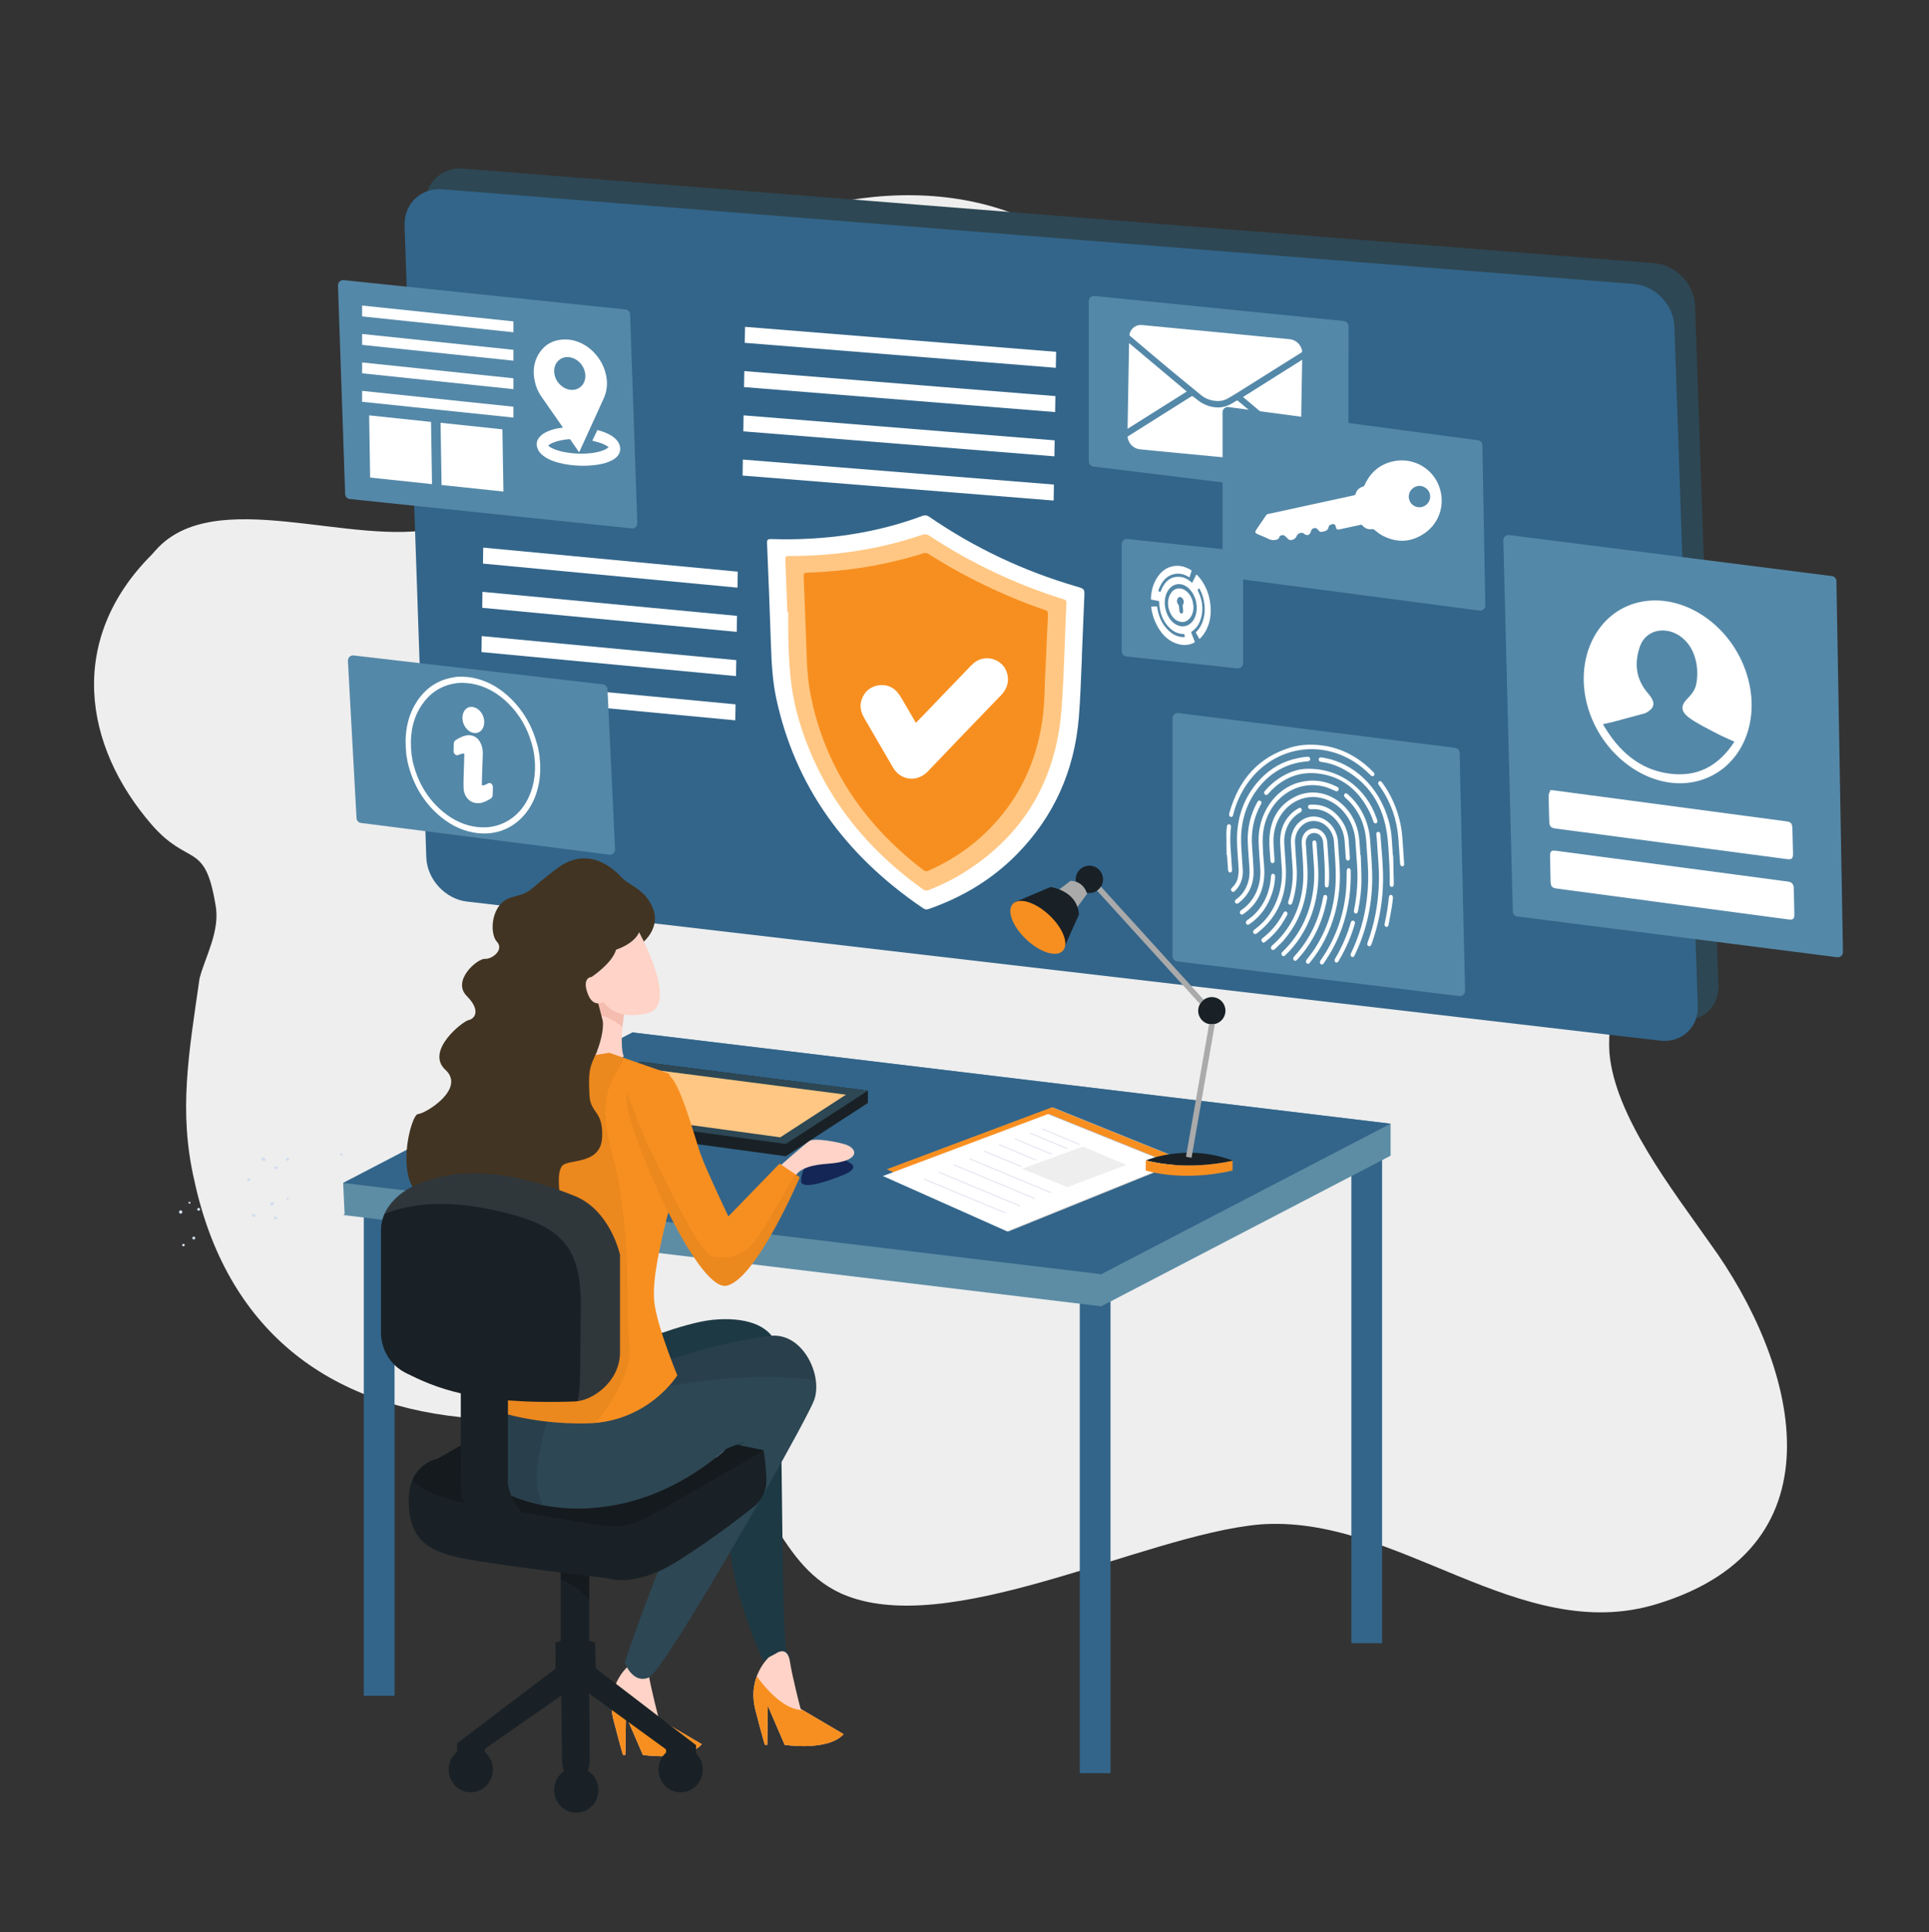 <svg xmlns="http://www.w3.org/2000/svg" xmlns:xlink="http://www.w3.org/1999/xlink" id="Layer_1" x="0px" y="0px" viewBox="0 0 3922.2 3928.6" style="enable-background:new 0 0 3922.2 3928.6;" xml:space="preserve">
<rect x="0" y="0" width="3922.2" height="3928.6" fill="#333333" stroke="none"/>
<style type="text/css">
	.st0{fill:#EEEEEE;}
	.st1{fill:#2D4754;}
	.st2{fill:#33658A;}
	.st3{fill:#FFFFFF;}
	.st4{fill:#5D8DA5;}
	.st5{fill:#192126;}
	.st6{fill:#FFC783;}
	.st7{fill:#F78F20;}
	.st8{fill:#5488A8;}
	.st9{fill:#FFD3C7;}
	.st10{clip-path:url(#SVGID_2_);}
	.st11{fill:#F4BDB0;}
	.st12{fill:#1D3944;}
	.st13{clip-path:url(#SVGID_4_);}
	.st14{clip-path:url(#SVGID_6_);}
	.st15{clip-path:url(#SVGID_8_);}
	.st16{opacity:0.2;enable-background:new    ;}
	.st17{fill:#142656;}
	.st18{clip-path:url(#SVGID_10_);}
	.st19{opacity:0.1;enable-background:new    ;}
	.st20{clip-path:url(#SVGID_12_);}
	.st21{clip-path:url(#SVGID_14_);}
	.st22{opacity:5.000000e-02;enable-background:new    ;}
	.st23{fill:#423422;}
	.st24{clip-path:url(#SVGID_16_);}
	.st25{opacity:0.1;fill:#192126;enable-background:new    ;}
	.st26{clip-path:url(#SVGID_18_);}
	.st27{opacity:0.1;fill:#FFFFFF;enable-background:new    ;}
	.st28{clip-path:url(#SVGID_20_);}
	.st29{fill:#B7B7B7;}
	.st30{fill:#E5E3F0;}
	.st31{fill:none;stroke:#E5E3F0;stroke-width:2;stroke-linecap:round;stroke-linejoin:round;}
	.st32{fill:none;}
	.st33{fill:#AAAAAA;}
	.st34{fill-rule:evenodd;clip-rule:evenodd;fill:#FFFFFF;}
	.st35{fill:#D3DEEF;}
	.st36{fill:#FFFFFF;stroke:#F78F20;stroke-width:8;stroke-miterlimit:10;}
	.st37{fill:#FFFFFF;stroke:#33658A;stroke-width:8;stroke-miterlimit:10;}
	.st38{fill:#6A889B;}
	.st39{fill:#F6A538;}
</style>
<path class="st0" d="M3477.2,2528.5c-75.4-107.8-194-258.6-204.8-388c-10.8-172.4,129.3-280.2,118.5-441.8  c-21.5-301.8-355.6-420.3-603.5-484.9c-150.9-43.1-312.5-75.4-388-226.3c-53.9-140.1-10.8-247.9-107.8-377.2  c-183.2-247.8-506.5-258.6-775.9-140.1c-280.2,140.1-312.5,517.3-625,603.5c-174.9,39.8-454-89.1-573.6,44.5l-8.4,9.4  c-172.4,172.4-140.1,388,0,549.6c75.4,86.2,107.8,32.3,129.3,161.7c10.8,53.9-21.6,107.8-32.3,150.9  c-21.6,150.9-43.1,269.4-10.8,409.5c64.7,301.8,269.4,463.4,571.2,484.9c150.9,10.8,291,0,441.8,53.9  c161.6,64.7,161.6,237.1,301.8,301.8c215.5,97,614.3-118.6,851.4-140.1c280.2-21.6,528.1,247.9,808.3,161.6  C3757.4,3142.8,3649.6,2765.6,3477.2,2528.5z"></path>
<path class="st1" d="M3494.1,2003.1c1.5,44.1-33.1,75.9-76.9,70.8l-2426-282.8c-43.8-5.1-80.8-45.3-82.4-89.4L864.7,416.6  c-1.5-44.1,33.2-77.2,77.1-73.8l2422.1,192.4c44,3.5,81.1,42.4,82.7,86.4L3494.1,2003.1z"></path>
<path class="st2" d="M3452.1,2045.2c1.5,44.1-33.1,75.9-76.9,70.8l-2426-282.8c-43.8-5.1-80.8-45.3-82.4-89.4L822.6,458.7  c-1.5-44.1,33.2-77.2,77.1-73.8l2422.1,192.5c43.9,3.5,81.1,42.4,82.7,86.4L3452.1,2045.2z"></path>
<polygon class="st3" points="1499.5,1194.9 982,1146 982.5,1113.5 1500.1,1162.4 "></polygon>
<polygon class="st3" points="1498,1284.8 980.5,1235.9 981,1203.4 1498.6,1252.3 "></polygon>
<polygon class="st3" points="1496.5,1374.8 979,1325.9 979.5,1293.4 1497.1,1342.3 "></polygon>
<polygon class="st3" points="1495,1464.7 977.5,1415.8 978.1,1383.3 1495.6,1432.2 "></polygon>
<rect x="2195.5" y="2607.5" class="st2" width="62.5" height="998"></rect>
<rect x="739.7" y="2450.2" class="st2" width="62.5" height="998"></rect>
<rect x="2747.7" y="2343.2" class="st2" width="62.5" height="998"></rect>
<polygon class="st4" points="1286.1,2099.3 697.7,2405.4 700.7,2469 700.7,2469 697.7,2470.6 2239.1,2656.2 2827.5,2350   2827.5,2284.9 "></polygon>
<polygon class="st2" points="2239.1,2591 697.7,2405.4 1286.1,2099.3 2827.5,2284.9 "></polygon>
<polygon class="st5" points="1301.5,2158.7 1120.3,2261.2 1120.3,2286.1 1597.8,2351.1 1764.7,2242.7 1764.7,2217.7 "></polygon>
<polygon class="st1" points="1301.5,2158.7 1764.7,2217.7 1597.8,2326.1 1120.3,2261.2 "></polygon>
<polygon class="st6" points="1305.1,2172.2 1720.1,2225.9 1586.5,2312.6 1160.1,2254.2 "></polygon>
<path class="st3" d="M2187.6,1192.2c-105.4-30.9-204.8-77.3-297.6-141c-5.4-3.7-9.2-4.1-14.5-2.2c-95.6,35.6-198.2,50.5-306.9,47.1  c-7.1-0.2-9.3,1.1-9,8.1c2.9,68.7,5.6,137.3,7.9,205.9c1.3,36.8,3,73.6,11,110.7c37.7,174.7,137.1,316.7,298.3,425.9  c4.6,3.1,7.8,3,11.9,1.5c69.9-24.4,130-61.3,179.4-111.7c74.1-75.6,116.5-168.2,125.5-277.9c3.4-41,4.3-82.5,6.3-123.8h-0.2  c1.7-40.4,3.3-80.7,5-121.1C2205.4,1197.2,2205.2,1197.4,2187.6,1192.2z"></path>
<path class="st6" d="M2162.2,1218.5c-96.1-30-187.6-73.3-271.8-128.7c-5.8-3.8-9.8-4.2-15.4-2.3c-85.5,29.3-176.3,43.2-271.9,43.1  c-5.4,0-6.6,1.6-6.3,6.4c1.5,35.8,2.8,71.6,4.1,107.4c0.6,0.1,1.3,0.2,1.9,0.3c0,16.5-0.3,32.9,0.1,49.4c1,53,3.8,106,18.7,159.8  c39.8,143.1,124.7,261.1,254.8,354.2c4.3,3.1,7.5,3.6,11.9,1.8c21.3-8.6,42.1-18,61.5-29.5c128-76.2,198.1-190.1,208.8-341.6  c5.1-70.7,6.4-142.2,9.7-213.3C2168.6,1220.7,2166.2,1219.8,2162.2,1218.5z"></path>
<path class="st7" d="M2124.4,1240.3c-82.9-28.6-162.2-66.8-236.3-113.8c-4.4-2.8-7.4-2.5-11.4-1.2c-74.9,23.5-153.4,36.7-235.7,39.1  c-5.5,0.2-7.3,1.8-7,7.3c1.8,40,3.1,79.8,4.7,119.8c1.6,39.7,1.4,79.1,9.1,119.3c27.3,142.2,103.6,261.5,229,358  c4.1,3.1,6.8,3.6,10.9,1.8c37.8-16.9,72.2-38.2,102.4-64.7c71.6-62.8,114.6-142.6,129-239.3c5.8-39.3,4.6-80,6.9-110.3  c1.9-42,3.1-74.4,4.9-106.8C2131.2,1244.2,2129.8,1242.1,2124.4,1240.3z"></path>
<g>
	<path class="st8" d="M1284.2,1074.4l-573-59.7c-5.2-0.5-9.3-4.9-9.4-10.1l-14.6-424.2c-0.2-5.8,4.4-10.7,10.2-10.9   c0.5,0,1,0,1.4,0.1l573,59.7c5.2,0.5,9.3,4.9,9.4,10.1l14.6,424.2c0.2,5.8-4.3,10.7-10.2,10.9   C1285.1,1074.5,1284.6,1074.5,1284.2,1074.4z"></path>
</g>
<g>
	<path class="st8" d="M2967.3,2025.4l-573.8-70.6c-5.3-0.6-9.3-5.1-9.3-10.5v-483.8c0-5.8,4.7-10.6,10.5-10.6c0.4,0,0.9,0,1.3,0.1   l562.6,70.6c5.2,0.6,9.1,5,9.2,10.2l11.1,483.8c0.2,5.8-4.4,10.7-10.3,10.8C2968.3,2025.5,2967.8,2025.5,2967.3,2025.4z"></path>
</g>
<g>
	<path class="st8" d="M1238.8,1737.8l-504.7-64.4c-5.1-0.6-8.9-4.8-9.2-9.9l-17.5-319.7c-0.3-5.8,4.2-10.8,10-11.1   c0.6,0,1.2,0,1.7,0.1l506.8,58.8c5.1,0.6,9.1,4.8,9.3,10l15.4,325.3c0.2,5.8-4.3,10.7-10.1,11   C1240,1737.9,1239.4,1737.9,1238.8,1737.8z"></path>
</g>
<g>
	<path class="st8" d="M2729.9,1010.8l-506.8-62.1c-5.3-0.6-9.3-5.1-9.3-10.5V612.4c0-5.8,4.7-10.6,10.5-10.6c0.4,0,0.7,0,1.1,0.1   l507,50.9c5.4,0.5,9.5,5.1,9.5,10.5l-0.2,337c0,5.8-4.7,10.5-10.6,10.5C2730.7,1010.8,2730.3,1010.8,2729.9,1010.8z"></path>
</g>
<g>
	<path class="st8" d="M2515.9,1359l-225.7-24.2c-5.4-0.6-9.4-5.1-9.4-10.5v-217.8c0-5.8,4.7-10.5,10.5-10.6c0.4,0,0.8,0,1.1,0.1   l225.7,24.2c5.4,0.6,9.4,5.1,9.4,10.5v217.8c0,5.8-4.7,10.5-10.6,10.5C2516.6,1359.1,2516.2,1359.1,2515.9,1359z"></path>
</g>
<g>
	<path class="st8" d="M3735.3,1946.4l-650.1-82.9c-5.2-0.7-9.1-5-9.2-10.2l-19.3-754.6c-0.2-5.8,4.4-10.7,10.3-10.8   c0.5,0,1.1,0,1.6,0.1l656.2,83.4c5.2,0.7,9.1,5,9.2,10.3l13.2,754.1c0.1,5.8-4.5,10.6-10.4,10.7   C3736.4,1946.5,3735.8,1946.4,3735.3,1946.4z"></path>
</g>
<polygon class="st3" points="2146.8,747.9 1514.3,697.1 1514.9,664.6 2147.4,715.4 "></polygon>
<polygon class="st3" points="2145.4,837.9 1512.8,787.1 1513.4,754.6 2145.9,805.4 "></polygon>
<polygon class="st3" points="2143.9,927.9 1511.4,877.1 1511.9,844.6 2144.4,895.4 "></polygon>
<polygon class="st3" points="2142.4,1017.8 1509.9,967 1510.4,934.5 2142.9,985.3 "></polygon>
<path class="st9" d="M1316.6,2060.2c-19.8,4.7-35.4,4.8-47.8,2.5c-28.3-5.1-39.1-22.6-41.8-25.4c-3.2,1.9-6.8,2.9-10.6,3  c-2.4,0-4.8-0.4-6.9-1.4c-4.5-1.9-9-6.2-12.8-14.6c-11.1-25.3-4.3-36.8,6-37.7c0,0,42-27.5,50-55.5c0,0,36.5-11.4,46.8-35.4  c0,0,4,7.3,9.6,18.9C1328.7,1955.3,1367.3,2048.2,1316.6,2060.2z"></path>
<path class="st9" d="M1268.2,2148.1c0,0-20.6,21-54.8,3.9c-1.7-0.8-3.3-1.7-4.8-2.5c0,0,0-0.1,0-0.1c12-24.8,19.7-57.8,16.7-74.5  l-9-34.6c3.7-0.1,7.4-1.1,10.6-3c2.8,2.8,13.6,20.2,41.8,25.4C1265.8,2083.1,1260.5,2127.4,1268.2,2148.1z"></path>
<g>
	<defs>
		<path id="SVGID_1_" d="M1268.2,2148.1c0,0-20.6,21-54.8,3.9c-1.7-0.8-3.3-1.7-4.8-2.5c0,0,0-0.1,0-0.1    c12-24.8,19.7-57.8,16.7-74.5l-9-34.6c3.7-0.1,7.4-1.1,10.6-3c2.8,2.8,13.6,20.2,41.8,25.4    C1265.8,2083.1,1260.5,2127.4,1268.2,2148.1z"></path>
	</defs>
	<clipPath id="SVGID_2_">
		<use xlink:href="#SVGID_1_" style="overflow:visible;"></use>
	</clipPath>
	<g class="st10">
		<path class="st11" d="M1186,2056.3c0,0,72.2,8.4,91.1,47.7s68.4-59.8,43.1-89.9s-33.8-47.5-64.9-43.8s-66.5,16.4-69.4,34.8    s-3.4,29,0,38"></path>
	</g>
</g>
<path class="st12" d="M1280.1,2735c0,0,109.5-45.7,170-51.4s114.2,8,129.1,51.4s6.9,612,21.7,625.7s-14.8,22.8-49.1,16  c0,0-82.6-177-65.3-277.4s-58-286.6-58-286.6L1280.1,2735z"></path>
<path class="st9" d="M1289.8,3382.3l-14.9,8c0,0-45,40-27.3,107.9s19.1,70.2,19.1,70.2h4.9l1.2-79.4l34.3,79.4  c0,0,87.9,13.7,119.9-21.7l-87.3-51.4c0,0-16.8-63.4-21.8-96.5S1289.8,3382.3,1289.8,3382.3z"></path>
<g>
	<defs>
		<path id="SVGID_3_" d="M1289.8,3382.3l-14.9,8c0,0-45,40-27.3,107.9s19.1,70.2,19.1,70.2h4.9l1.2-79.4l34.3,79.4    c0,0,87.9,13.7,119.9-21.7l-87.3-51.4c0,0-16.8-63.4-21.8-96.5S1289.8,3382.3,1289.8,3382.3z"></path>
	</defs>
	<clipPath id="SVGID_4_">
		<use xlink:href="#SVGID_3_" style="overflow:visible;"></use>
	</clipPath>
	<g class="st13">
		<path class="st7" d="M1231.7,3407.9c0,0,59,102.1,127.2,85.9s123,8.4,119.5,53.4s11.2,77.7-35.9,92.6s-35.8,33.2-123.7,7.9    s-81.1-4.5-102.1-49.4s-49-43.4-28-94.8s24.6-75.9,35.9-78.7s23-4.9,23-4.9"></path>
	</g>
</g>
<path class="st9" d="M1578.3,3361.8l-14.9,8c0,0-45,40-27.3,107.9s19.1,70.2,19.1,70.2h4.9l1.1-79.4l34.2,79.4  c0,0,87.9,13.7,119.9-21.7l-87.4-51.4c0,0-16.7-63.4-21.8-96.5S1578.3,3361.8,1578.3,3361.8z"></path>
<g>
	<defs>
		<path id="SVGID_5_" d="M1578.3,3361.8l-14.9,8c0,0-45,40-27.3,107.9s19.1,70.2,19.1,70.2h4.9l1.1-79.4l34.2,79.4    c0,0,87.9,13.7,119.9-21.7l-87.4-51.4c0,0-16.7-63.4-21.8-96.5S1578.3,3361.8,1578.3,3361.8z"></path>
	</defs>
	<clipPath id="SVGID_6_">
		<use xlink:href="#SVGID_5_" style="overflow:visible;"></use>
	</clipPath>
	<g class="st14">
		<path class="st7" d="M1531.9,3398.3c0,0,0.5,0.9,1.6,2.5c10.7,16.3,73.7,106.5,129.4,66.1c61.2-44.3,129.7-17.7,139.7,7.8    s50.6,46.6,21.1,86.6s-41.1,60.6-98.6,70.7s-106.5,22.7-160.3-8.4s-83.3-11.2-96.5-71.2s-21.6-104.9,1.6-118.6s32.7-20,41.6-23.7    s17.9-7.9,17.9-7.9"></path>
	</g>
</g>
<path class="st5" d="M1139.9,3177v163.8h58.1v-147.4C1177.7,3179,1156.2,3176.3,1139.9,3177z"></path>
<g>
	<defs>
		<path id="SVGID_7_" d="M1139.9,3177v163.8h58.1v-147.4C1177.7,3179,1156.2,3176.3,1139.9,3177z"></path>
	</defs>
	<clipPath id="SVGID_8_">
		<use xlink:href="#SVGID_7_" style="overflow:visible;"></use>
	</clipPath>
	<g class="st15">
		<path class="st16" d="M1126.4,3207.9c0,0,50.1,8.2,78.8,57.7s52.5-5.8,46.9-28.5s-2.6-45.9-17.4-63.3s-43-42.2-81.5-32.7    s-43.5,4.2-41.4,25.6s5.8,44.3,5.8,44.3"></path>
	</g>
</g>
<ellipse class="st5" cx="957.2" cy="3598.4" rx="45" ry="46.1"></ellipse>
<path class="st5" d="M1216.7,3639.8c0,25.5-20.1,46.1-45,46.1s-45-20.7-45-46.1s20.1-46.1,45-46.1S1216.7,3614.3,1216.7,3639.8z"></path>
<path class="st5" d="M1428.9,3598.4c0,25.5-20.1,46.1-45,46.1s-45-20.6-45-46.1s20.1-46.1,45-46.1S1428.9,3572.9,1428.9,3598.4z"></path>
<path class="st5" d="M1129.2,3340c0,0,39.2-14.9,80.9,0l1.1,52.2l204.1,156.4v37.1h-60.3l-0.8-28.6L1198,3443.7l1,142l-7.8,33.4  h-40.7l-7.5-33l-1.7-138.4L985.9,3556l-0.6,27.8l-55.9,0.3v-39.3l200.2-151.9v-31.3L1129.2,3340z"></path>
<path class="st17" d="M1628.9,2403.4c0,0-2.3-36.9,31.1-45.2s56.5-3.7,73.4,10.1c0,0,9.7,9.5-18.3,20.7S1634.3,2419.8,1628.9,2403.4  z"></path>
<path class="st9" d="M1587.2,2376.4l1.4-8c0,0,50.6-44.8,58.3-49s40.2-1.1,69.4,6.9s34.8,35.4-33.1,40s-67.6,29.1-69.1,36.2  S1587.2,2376.4,1587.2,2376.4z"></path>
<path class="st1" d="M1546.2,3049.1c-90.3,158.8-206.6,353-226.8,361.8c-32.5,14.3-49.1-29.7-49.1-29.7c14-44.6,41-117.1,67.3-185.5  c11.9-5.3,23.5-11.4,34.6-18.3c84.8-52.2,155.8-110.5,155.8-110.5S1537.9,3061.3,1546.2,3049.1z"></path>
<path class="st1" d="M1655.2,2847.4c-6.9,18.3-50,97.8-103.2,191.6c4.9-10.9,7-22.8,6.2-34.6c-2.6-43.7-6-55.7-6-55.7l-47.4-9.6  l10-8.4l-17.3,6.9l-19.9,7.9c-214.6,187.8-436.1,114.2-480.1,70.2c-22-22.1-24-60.6-20.4-93.6c2.3-20.3,6.4-40.4,12.5-60l8-5.7  l395.6-100.8c0,0,62.1-23.4,170.1-39C1632.3,2706.6,1674,2797.7,1655.2,2847.4z"></path>
<g>
	<defs>
		<path id="SVGID_9_" d="M1655.2,2847.4c-6.9,18.3-50,97.8-103.2,191.6c4.9-10.9,7-22.8,6.2-34.6c-2.6-43.7-6-55.7-6-55.7l-47.4-9.6    l10-8.4l-17.3,6.9l-19.9,7.9c-214.6,187.8-436.1,114.2-480.1,70.2c-22-22.1-24-60.6-20.4-93.6c2.3-20.3,6.4-40.4,12.5-60l8-5.7    l395.6-100.8c0,0,62.1-23.4,170.1-39C1632.3,2706.6,1674,2797.7,1655.2,2847.4z"></path>
	</defs>
	<clipPath id="SVGID_10_">
		<use xlink:href="#SVGID_9_" style="overflow:visible;"></use>
	</clipPath>
	<g class="st18">
		<path class="st19" d="M1307.5,2829.3c0,0,333.3-81.2,490.4,26.4s81.2-23.2-29.5-114.9s-165.6-150.6-229.9-133.3    s-113.7,34.5-156.1,59.5"></path>
		<path class="st19" d="M1112.2,2890.8c0.3,0-33,102.4-16.6,147.4s35.2,141.3-16.7,131.8s-46.6,7-125.7-69.3S737,2955.9,815,2874.7    s94.9-115,147.7-94.9s91.6,45.7,104.4,58s43.5,37.7,44.3,45.3s8.9,8.5,8.9,8.5"></path>
	</g>
</g>
<path class="st5" d="M1552,3039c-1.9,3.3-3.8,6.7-5.7,10c-8.4,12.2-18.1,17.9-18.1,17.9s-71.1,58.2-155.8,110.5  c-11.1,6.9-22.7,13-34.6,18.3c-64.3,28.4-103.2,13.4-103.2,13.4s-226.9-26.6-297.4-41.1s-106.2-41.4-106.2-116.8  s58.8-85.1,58.8-85.1l69.9-40.1l17.5-3.8c-3.5,33-1.6,71.6,20.4,93.6c44,43.9,265.5,117.6,480.1-70.2l19.9-7.9l7.2,1.5l47.4,9.6  c0,0,3.4,12,6,55.7C1559,3016.3,1556.8,3028.2,1552,3039z"></path>
<g>
	<defs>
		<path id="SVGID_11_" d="M1552,3039c-1.9,3.3-3.8,6.7-5.7,10c-8.4,12.2-18.1,17.9-18.1,17.9s-71.1,58.2-155.8,110.5    c-11.1,6.9-22.7,13-34.6,18.3c-64.3,28.4-103.2,13.4-103.2,13.4s-226.9-26.6-297.4-41.1s-106.2-41.4-106.2-116.8    s58.8-85.1,58.8-85.1l69.9-40.1l17.5-3.8c-3.5,33-1.6,71.6,20.4,93.6c44,43.9,265.5,117.6,480.1-70.2l19.9-7.9l7.2,1.5l47.4,9.6    c0,0,3.4,12,6,55.7C1559,3016.3,1556.8,3028.2,1552,3039z"></path>
	</defs>
	<clipPath id="SVGID_12_">
		<use xlink:href="#SVGID_11_" style="overflow:visible;"></use>
	</clipPath>
	<g class="st20">
		<path class="st16" d="M876.2,2878.9c0,0-179.3,142.4,106.5,183.5s258.4,66.4,374.4,0c116-66.4,207.8-120.2,207.8-120.2    s4.7-67.5-6.6-86.5s-118.3,38-142.9,26.4s-336.5-92.8-336.5-92.8s-9.7,1.1-10.8,4.2s-175.1,72.8-178.2,72.8"></path>
	</g>
</g>
<path class="st7" d="M1238.8,2140.7c0,0,119.4,41.7,121.2,42.2s52,119.9-3.9,292.3c-22.3,91.3-30.9,143.6-24.5,180.9  c9,52.9,45.6,140.5,45.6,140.5s-58.7,94.9-182.6,97.7s-205-32.1-205-32.1s28.1-141,28.1-143.9s64.9-202.1,64.9-202.1L1106,2345  l20.6-186.4L1238.8,2140.7z"></path>
<g>
	<defs>
		<path id="SVGID_13_" d="M1238.8,2140.7c0,0,119.4,41.7,121.2,42.2s52,119.9-3.9,292.3c-22.3,91.3-30.9,143.6-24.5,180.9    c9,52.9,45.6,140.5,45.6,140.5s-58.7,94.9-182.6,97.7s-205-32.1-205-32.1s28.1-141,28.1-143.9s64.9-202.1,64.9-202.1L1106,2345    l20.6-186.4L1238.8,2140.7z"></path>
	</defs>
	<clipPath id="SVGID_14_">
		<use xlink:href="#SVGID_13_" style="overflow:visible;"></use>
	</clipPath>
	<g class="st21">
		<path class="st22" d="M1121.7,2051.5c32.2-3.4,71,17.5,100,27.9c24.2,8.6,36.2,11.1,45.2,36.2c13.8,38.5-18.1,62.8-28.6,96.2    c-21.5,68.5,10.4,133.2,20.7,196.2c11.4,69.5,16.7,141.7,16.7,215.1c0,36.3,0.3,73.3,3.8,108c3.5,35.3-7.3,63.2-22.3,92.8    c-33,65.3-94.3,132.2-175.6,147.1c-53.6,9.8-114.1,4.7-158.6-26.8c-56.6-40.1-92.3-148.7-101.8-215c-11.7-82-5.5-166.5,5.7-247.1    c10-72.6,20.6-147.8,33.3-219.1c10-56.5,28.3-102.7,78.6-135.2c33.3-21.5,81.2-37.2,118.1-40.6c34.9-3.2,72-0.4,107.1,0    c25.2,0.3,87.6-4.9,105.5,12.6"></path>
	</g>
</g>
<path class="st23" d="M1309.1,1914.6L1309.1,1914.6c-5.6-11.6-9.6-18.9-9.6-18.9c-10.3,24-46.8,35.4-46.8,35.4  c-8,28-50,55.5-50,55.5c-10.3,0.9-17.1,12.4-6,37.7c3.7,8.4,8.3,12.6,12.8,14.6c2.2,0.9,4.6,1.4,6.9,1.4l9,34.6  c3,16.7-4.7,49.7-16.7,74.5c0,0,0,0.1,0,0.1c-11.9,24.8-11.9,38.1-10.2,77s28.6,30.6,25.7,86.8s-69.4,42.8-81.3,57.4  s-4.3,58.2-4.3,62.5s-38.5,57.4-45.4,64.2s-162.7-34.2-228.6-60.8s-30-170.4-14.6-171.3s97.6-51.4,55.7-89.9s35.5-98.9,46.7-101  s27.4-18-3.4-49.2c-30.8-31.2,21.4-76.2,36.8-75.4s39.8-18.8,24.4-35.1c-15.4-16.3-12.8-78.8,30.8-90.3  c43.7-11.6,26.3-9.4,91.1-58.2s116.5,1.4,132.2,18.3s46,22,62.8,61.4S1309.1,1914.6,1309.1,1914.6z"></path>
<path class="st5" d="M958.3,2815.6l74.5,12.9v187.5c0,0,5.8,65.1,71.1,84.8l-101-13.7c0,0-44.5-2.6-44.5-65.9L958.3,2815.6z"></path>
<path class="st5" d="M937.3,2812.4l74.5,12.8v187.5c0,0,5.8,65.1,71.1,84.8l-101-13.7c0,0-44.5-2.6-44.5-65.9L937.3,2812.4z"></path>
<g>
	<defs>
		<path id="SVGID_15_" d="M937.3,2812.4l74.5,12.8v187.5c0,0,5.8,65.1,71.1,84.8l-101-13.7c0,0-44.5-2.6-44.5-65.9L937.3,2812.4z"></path>
	</defs>
	<use xlink:href="#SVGID_15_" style="overflow:visible;fill:#192126;"></use>
	<clipPath id="SVGID_16_">
		<use xlink:href="#SVGID_15_" style="overflow:visible;"></use>
	</clipPath>
	<g class="st24">
		<polygon class="st25" points="935.5,2868.9 1015.9,2882.3 1015.9,2887.9 935.5,2873.9   "></polygon>
		<polygon class="st25" points="935.5,2847.4 1015.9,2860.9 1015.9,2866.4 935.5,2852.4   "></polygon>
		<polygon class="st25" points="935.5,2911.1 1015.9,2924.5 1015.9,2930.1 935.5,2916.1   "></polygon>
		<polygon class="st25" points="935.5,2889.6 1015.9,2903.1 1015.9,2908.6 935.5,2894.6   "></polygon>
		<polygon class="st25" points="935.5,2953.3 1015.9,2966.7 1015.9,2972.2 935.5,2958.3   "></polygon>
		<polygon class="st25" points="935.5,2931.8 1015.9,2945.3 1015.9,2950.8 935.5,2936.8   "></polygon>
		<polygon class="st25" points="935.5,2995.4 1015.9,3008.9 1015.9,3014.4 935.5,3000.4   "></polygon>
		<polygon class="st25" points="935.5,2974 1015.9,2987.4 1015.9,2993 935.5,2979   "></polygon>
	</g>
</g>
<path class="st5" d="M774.6,2501.7v207.5c0,0-2.6,56.5,52.2,83.4s133.6,64.5,342.5,57.1c38.2-2.3,91.3-42.2,91.3-99.9v-198.4  c0,0-19.4-90.8-93-119.9s-218.4-79.6-340-12.9C802,2435,774.6,2462.4,774.6,2501.7z"></path>
<g>
	<defs>
		<path id="SVGID_17_" d="M774.6,2501.7v207.5c0,0-2.6,56.5,52.2,83.4s133.6,64.5,342.5,57.1c38.2-2.3,91.3-42.2,91.3-99.9v-198.4    c0,0-19.4-90.8-93-119.9s-218.4-79.6-340-12.9C802,2435,774.6,2462.4,774.6,2501.7z"></path>
	</defs>
	<clipPath id="SVGID_18_">
		<use xlink:href="#SVGID_17_" style="overflow:visible;"></use>
	</clipPath>
	<g class="st26">
		<path class="st27" d="M739.7,2491.9c0,0,78.6-70,255.6-33.1c141.3,29.5,187.7,67.9,185.6,203.9s1.3,187.7-12,193    s42.8,24.5,62.6,27.4s132.9,182.5,145.5-22.1s78-206.2,12.1-339.3s17.6-134.2-128.6-209.1s-193.6-153-360.3-121.3    s-252.1-25.8-238.3,63.6s35.9,133.6,49.6,166.3s12.7,43.2,24.2,60.1"></path>
	</g>
</g>
<path class="st7" d="M1305.5,2176.4c0,0,32.2,0.4,54.4,10.7s53.5,128.4,64.6,159.7s56.5,126.7,56.5,126.7l104.1-107.5l41.1,27.8  c0,0-87.8,206.8-148.6,220.5s-199.8-311.6-203.2-371.5S1300,2176.1,1305.5,2176.4z"></path>
<g>
	<defs>
		<path id="SVGID_19_" d="M1305.5,2176.4c0,0,32.2,0.4,54.4,10.7s53.5,128.4,64.6,159.7s56.5,126.7,56.5,126.7l104.1-107.5    l41.1,27.8c0,0-87.8,206.8-148.6,220.5s-199.8-311.6-203.2-371.5S1300,2176.1,1305.5,2176.4z"></path>
	</defs>
	<clipPath id="SVGID_20_">
		<use xlink:href="#SVGID_19_" style="overflow:visible;"></use>
	</clipPath>
	<g class="st28">
		<path class="st22" d="M1260.7,2181.8c0,0,39.1,112.6,63,159s97.6,210.2,126.5,214.4s63.4,2.8,92.9-42.9s79.4-134.5,79.4-134.5    s31.5-3.2,37.2,17.8s28.1,20.2-9.8,102.7s-5.6,174.3-129.4,165.9s-138.4,49.4-202.9-43.6s-96.7-110.7-98.8-188.6    s-1.4-111.6,0-145.4"></path>
	</g>
</g>
<polygon class="st29" points="2057.8,2490 1805.3,2377.6 2140.8,2251.7 2394.3,2354 "></polygon>
<polygon class="st3" points="2050.6,2503.8 1798.1,2391.3 2133.6,2265.4 2387.1,2367.7 "></polygon>
<polygon class="st30" points="2172.9,2413.8 2080.8,2376.5 2204.5,2331.4 2293.1,2368.6 "></polygon>
<line class="st31" x1="1974.7" y1="2356.3" x2="2138.7" y2="2424.8"></line>
<line class="st31" x1="2004.4" y1="2340.8" x2="2079" y2="2371.9"></line>
<line class="st31" x1="2034.8" y1="2327.7" x2="2109.4" y2="2358.9"></line>
<line class="st31" x1="2066.9" y1="2315.9" x2="2141.5" y2="2347"></line>
<line class="st31" x1="2097.7" y1="2304.1" x2="2172.3" y2="2335.2"></line>
<line class="st31" x1="2122.3" y1="2295.6" x2="2196.9" y2="2326.8"></line>
<line class="st31" x1="1942.6" y1="2368.6" x2="2106.6" y2="2437"></line>
<line class="st31" x1="1912.4" y1="2383.7" x2="2076.4" y2="2452.1"></line>
<line class="st31" x1="1882.3" y1="2397.7" x2="2046.3" y2="2466.1"></line>
<polygon class="st7" points="2055.6,2490 1803.1,2377.6 2138.6,2251.7 2392.2,2354 "></polygon>
<polygon class="st29" points="2050.6,2503.8 1798.1,2391.3 2133.6,2265.4 2387.1,2367.7 "></polygon>
<polygon class="st29" points="2172.9,2413.8 2080.8,2376.5 2204.5,2331.4 2293.1,2368.6 "></polygon>
<line class="st32" x1="1974.7" y1="2356.3" x2="2138.7" y2="2424.8"></line>
<line class="st32" x1="2004.4" y1="2340.8" x2="2079" y2="2371.9"></line>
<line class="st32" x1="2034.8" y1="2327.7" x2="2109.4" y2="2358.9"></line>
<line class="st32" x1="2066.9" y1="2315.9" x2="2141.5" y2="2347"></line>
<line class="st32" x1="2097.7" y1="2304.1" x2="2172.3" y2="2335.2"></line>
<line class="st32" x1="2122.3" y1="2295.6" x2="2196.9" y2="2326.8"></line>
<line class="st32" x1="1942.6" y1="2368.6" x2="2106.6" y2="2437"></line>
<line class="st32" x1="1912.4" y1="2383.7" x2="2076.4" y2="2452.1"></line>
<line class="st32" x1="1882.3" y1="2397.7" x2="2046.3" y2="2466.1"></line>
<polygon class="st3" points="2047.7,2503.8 1795.2,2391.3 2130.7,2265.4 2384.3,2367.7 "></polygon>
<polygon class="st0" points="2170.1,2413.8 2078,2376.5 2201.7,2331.4 2290.2,2368.6 "></polygon>
<line class="st31" x1="1971.8" y1="2356.3" x2="2135.8" y2="2424.8"></line>
<line class="st31" x1="2001.6" y1="2340.8" x2="2076.2" y2="2371.9"></line>
<line class="st31" x1="2032" y1="2327.7" x2="2106.6" y2="2358.9"></line>
<line class="st31" x1="2064.1" y1="2315.9" x2="2138.7" y2="2347"></line>
<line class="st31" x1="2094.8" y1="2304.1" x2="2169.4" y2="2335.2"></line>
<line class="st31" x1="2119.5" y1="2295.6" x2="2194.1" y2="2326.8"></line>
<line class="st31" x1="1939.8" y1="2368.6" x2="2103.8" y2="2437"></line>
<line class="st31" x1="1909.6" y1="2383.7" x2="2073.6" y2="2452.1"></line>
<line class="st31" x1="1879.5" y1="2397.7" x2="2043.4" y2="2466.1"></line>
<path class="st33" d="M2210.5,1817.3l-20.6,28c-9.4-20-29.1-28.9-41.5-32.7l28.4-21.6c3.7,0,7.5,0.6,11,1.8  c7.6,2.5,17.3,8.5,22.1,22.6C2210.1,1816,2210.2,1816.6,2210.5,1817.3z"></path>
<path class="st5" d="M2491.7,2055.2c0,12.9-8.9,24.1-21.5,27c-2,0.5-4.1,0.7-6.2,0.7c-1.8,0-3.6-0.2-5.4-0.5  c-15-3-24.8-17.6-21.8-32.6c3-15,17.6-24.8,32.6-21.8C2482.4,2030.5,2491.7,2041.9,2491.7,2055.2L2491.7,2055.2z"></path>
<path class="st5" d="M2242.8,1788.2c0,15.3-12.4,27.7-27.7,27.7c-1.8,0-3.5-0.2-5.3-0.5c-4.8-14.1-14.4-20-22.1-22.6  c-2.7-15.1,7.4-29.4,22.5-32.1s29.4,7.4,32.1,22.5C2242.6,1784.8,2242.8,1786.5,2242.8,1788.2L2242.8,1788.2z"></path>
<path class="st33" d="M2447.5,2032.9c-3.1,2.3-5.7,5.2-7.6,8.5l-119-131l-24.9-27.4l-36.7-40.4l-28.8-31.6c3.2-2.2,5.9-4.9,7.9-8.2  l34.4,37.8l24.3,26.7l25.5,28L2447.5,2032.9z"></path>
<path class="st5" d="M2506.2,2360.3v-0.6c-92-34-169.9-2.8-176.1-0.2C2348.7,2364.5,2417.3,2379.6,2506.2,2360.3z"></path>
<path class="st7" d="M2330,2359.6l-0.4,0.2v20.3c0,0,73.5,24.1,176.6,0v-19.8C2417.3,2379.6,2348.7,2364.5,2330,2359.6z"></path>
<path class="st33" d="M2470.2,2082.2l-41.4,237.1l-5.5,31.6l-0.6,3.3l-11.2-2.1l0.2-1.3l5.6-32.3l41.2-236.2  c1.8,0.4,3.6,0.5,5.4,0.5C2466.1,2082.9,2468.2,2082.7,2470.2,2082.2z"></path>
<path class="st5" d="M2193.9,1859.4l-28.1,63l-4.9,10.9l-42.5-36l-38.3-35.4l-23-21.3l7.8-6.8l0,0l0.3-0.1l0.2-0.1l70.7-30  c3.7,0.6,7.4,1.4,11,2.6c12.4,3.8,32.2,12.7,41.5,32.7c1.1,2.3,2,4.7,2.7,7.1C2192.8,1850.4,2193.6,1854.9,2193.9,1859.4z"></path>
<path class="st7" d="M2086.9,1910.4c-28.1-26.4-40.4-58.8-27.5-72.5s46-3.4,74.1,23s40.4,58.8,27.5,72.5  S2114.9,1936.8,2086.9,1910.4z"></path>
<path class="st34" d="M1862.3,1469.8c5.8-5.9,11.2-11.5,16.6-17.1c25.7-26.7,51.4-53.5,77.1-80.2c7.6-7.9,15-16,23.1-23.4  c14-12.7,35.1-13.9,51.2-3.7c15.3,9.8,22.4,28.9,17.8,46.7c-2.2,8.5-6.9,15.4-12.8,21.6c-27,28.1-54.1,56.2-81.2,84.3  c-22.5,23.4-44.9,46.8-67.3,70.3c-16.4,17.1-39.4,20-57.7,7.2c-5.7-4.1-10.4-9.4-13.8-15.6c-19.5-33.5-39-67-58.5-100.6  c-9.4-16.3-9.5-32.5,1-48.4c11.5-17.4,37.6-23.1,55.6-12.7c9.2,5.3,15,13.3,20.1,22.2C1843,1436.8,1852.5,1453,1862.3,1469.8z"></path>
<path class="st3" d="M2451.3,1194.2c-4.3-9.2-10.1-17.7-17.2-25c-0.9-0.9-1.4-1.3-2.2,0.2c-2.3,4.7-4.8,9.3-7,14  c-0.8,1.6-1.4,1.7-2.7,0.5c-7-6.5-14.7-10.2-22.8-10.9c-17.9-1.5-30.8,7.9-38.7,27.8c-1.4,3.5-1.3,3.4-4.2,1.7  c-1.2-0.7-1.4-1.4-0.9-2.8c1.6-4.6,3.6-9,6.1-13.1c7.4-11.9,17.2-18.5,29.3-19.9c8.9-1.1,17.6,1.2,26.1,6.6c0.7,0.5,1.4,1.2,1.9-0.4  c1.1-3.9,2.4-7.7,3.6-11.6c0.2-0.8,0.3-1.5-0.5-1.9c-3-1.6-5.9-3.7-9-4.6c-0.3-0.5-0.7-0.4-1.1-0.5c-8.9-3.9-18.8-4.8-28.3-2.7  c-13,2.9-23.5,11-31.6,24c-7.3,11.8-11.3,25.6-12,41.6c-0.1,1.3,0.2,1.9,1.3,2.1c4.7,0.8,9.4,1.8,14,2.7c1.1,0.2,1.6,0.6,1.6,2.2  c0,5.4,0.6,10.7,1.7,16c5.6,27.5,25.5,48.5,46.4,48.9c3.2,0.1,3.2,0.1,3.8,4.4c0.2,1.6-0.1,2-1.2,2c-9.8,0.1-19.3-3.2-26.9-9.3  c-15.2-11.9-24.6-29-27.9-51.3c-0.2-1.5-0.6-2-1.7-1.9c-3,0.2-6,0.4-9.1,0.4c-1,0-1.4,0.4-1.2,1.9c0.9,7.2,2.5,14.3,4.9,21.1  c0.1,0.9,0.4,1.8,0.9,2.6c11.1,28.4,28.2,45.8,51.4,51.3c10.1,2.4,20.7,1.2,30-3.5c1.3-0.6,1.5-1.3,0.8-3  c-2.2-5.6-4.3-11.2-6.5-16.8c-0.6-1.5-0.4-2.2,0.6-2.8c2.3-1.3,4.4-2.9,6.2-4.9c4-3.7,7.2-8.2,9.4-13.2c0.1-0.2,0.2-0.4,0.3-0.6  c8.6-20,7.8-40.8-2.4-62.5c-1.8-3.9-1.8-3.8,0.8-6.1c0.9-0.8,1.3-0.6,1.9,0.6c5.5,10.1,8.8,21.2,9.9,32.7c1.3,11.8-0.1,23.8-4.2,35  c-0.8,1.8-1.6,3.7-2.4,5.5c-0.5,1-1.1,2-1.6,3c-1.6,2.6-3.3,5.1-5.2,7.5c-0.8,0.9-1.6,1.7-2.3,2.6c-0.5,0.4-0.9,0.9-1.4,1.3  c-0.7,0.5-0.6,1-0.1,2c2.1,3.7,4.2,7.5,6.3,11.3c0.5,0.9,0.8,1.1,1.4,0.4c1.1-1.3,2.5-2.3,3.5-3.8l0,0c2.3-2.5,4.7-5.1,6.2-8.6  c1.2-0.9,1.8-2.5,2.6-4c0.4-0.8,0.9-1.7,1.3-2.5c0.6-1.3,1.2-2.7,1.8-4l0,0c5.6-12.7,7.5-27,6.5-42.5  C2460.5,1219.7,2457.1,1206.4,2451.3,1194.2z M2405,1273.6c-18.3,0.1-34.2-18.9-36.5-43.5c-2.1-23.2,10.8-42.4,28.7-42.4  c17.3-0.1,33.6,19.4,35.8,42.7C2435.3,1254.3,2422.8,1273.5,2405,1273.6z"></path>
<path class="st3" d="M2425.3,1224.4c0-0.9-0.2-1.8-0.6-2.7l0,0c-2.3-8.2-6.4-14.6-12.1-19.3c-11-9.2-24.8-7.5-32,4  c-7.9,12.4-7.6,29.1,0.8,43.5c4.6,7.8,10.5,12.6,17.6,14.1c0.3,0.4,0.7,0.5,1.2,0.4c2.5,0.5,5.1,0.5,7.6,0  c10-1.8,18.2-13.7,18.8-27.2C2426.8,1233,2426.3,1228.7,2425.3,1224.4z M2405.5,1229.1c-0.7,1-0.9,2.3-0.7,3.5  c0.4,3.1,0.7,6.3,0.9,9.4s-1.1,5.6-3.2,5.7s-4-2.2-4.4-5.4c-0.2-1.7-0.4-3.5-0.5-5.2l0,0c-0.1-0.9-0.2-1.8-0.3-2.7  c0-2.1-0.7-4.1-2-5.8c-2.8-3.7-2.8-8.8-0.2-12.6c2.2-2.9,6.6-2.6,9.2,0.7C2407.2,1220.2,2407.8,1225.6,2405.5,1229.1z"></path>
<path class="st34" d="M1144.5,869.3c-0.4-0.6-0.8-1.2-1.1-1.7c-14.3-20.5-28.6-40.9-42.8-61.4c-6-8.6-10.3-18.3-12.7-28.5  c-5-20.4-3.2-39.2,6.1-55.7c10.1-18.1,25.6-28.8,46.4-31.3c38.1-4.7,76.9,22.9,89.7,63.6c4.9,15.6,5.3,30.8,1.3,45.3  c-1.3,4.5-3,8.8-5,13c-16,35.2-32,70.4-48.1,105.5c-0.2,0.5-0.5,1-0.8,1.6c-0.4-0.6-0.7-0.9-1-1.4c-5.6-8.1-11.1-16.2-16.7-24.3  c-0.3-0.7-1-1.1-1.8-1c-9.5,0.6-18.9,2.3-28,5.1c-4.3,1.3-8.5,3.1-12.3,5.5c-1.1,0.8-2.1,1.6-3.1,2.5c2.6,2.4,5.6,4.3,8.8,5.7  c8.2,3.6,16.8,6.2,25.6,7.7c13.7,2.5,27.7,3.5,41.6,2.8c12.5-0.6,24.8-2.3,36.2-6.7c2.4-1,4.8-2.2,7.1-3.5c1.3-0.8,2.5-1.8,3.7-2.8  c-1.3-0.9-2.3-1.8-3.3-2.4c-5.3-3.1-11-5.6-16.9-7.3c-3.9-1.2-7.9-2.2-11.9-3.2l-1.2-0.3c0.7-1.4,1.3-2.7,1.9-3.9l8-16.8  c0.2-0.5,0.3-1.1,1.2-0.8c9.3,2.5,18.4,5.6,27.1,10.9c5.3,3.1,10,7.2,13.6,12.2c6.5,9.4,6.7,20.4,0.3,28.6  c-3.6,4.7-8.3,7.9-13.5,10.4c-8.3,4.1-17.3,6.5-26.7,8c-15.5,2.5-31.3,3.1-47,1.7c-14.7-1.2-29.4-3.6-44-8.8c-8.2-3-16-6.7-23-12.8  c-4.6-4.1-8.2-8.8-9.9-14.8c-2.3-8-0.6-14.6,3.8-20.2s10-9.2,16.3-12.1c9.5-4.2,19.6-6.9,29.9-7.8  C1142.9,869.5,1143.6,869.4,1144.5,869.3z M1154.6,726.1c-17.3-0.5-29.7,14.2-27.6,32.5s18,33.7,35.3,34.2s29.8-14,27.7-32.4  C1187.8,741.9,1172,726.6,1154.6,726.1L1154.6,726.1z"></path>
<polygon class="st34" points="1043.9,675.6 736.3,643.4 736.3,621.3 1043.9,653.5 "></polygon>
<polygon class="st34" points="1043.9,733.4 736.3,701.3 736.3,679.1 1043.9,711.3 "></polygon>
<polygon class="st34" points="1043.9,791.3 736.3,759.1 736.3,737 1043.9,769.2 "></polygon>
<polygon class="st34" points="1043.9,849.1 736.3,817 736.3,794.8 1043.9,827 "></polygon>
<polygon class="st34" points="878.4,984.4 752.6,971.1 750.6,844.6 876.4,857.9 "></polygon>
<polygon class="st34" points="1023.6,999.5 897.8,986.2 895.8,859.7 1021.5,873 "></polygon>
<path class="st3" d="M989.1,1694.7c-5.9,0.2-11.8,0-17.7-0.6c-26.8-3-52.1-14.1-75.2-33.1c-31.3-25.8-53-59.7-64.7-100.8  c-0.7-2.5-1.3-5-1.9-7.4c-0.3-1.1-0.6-2.2-0.8-3.3l-0.1-0.3l-2.8-16.4v-0.5c0-0.2,0-0.5,0-0.8s0-0.7,0-1c-0.1-1.2-0.2-2.5-0.3-3.7  c-0.2-2.5-0.5-5.1-0.6-7.7c-1.9-36.6,6.2-68.5,24.1-94.8c17.2-25.3,40.7-40.9,69.6-46.4c2.1-0.4,4.3-0.7,6.3-1.1l2.8-0.5h0.3  l12.2-0.5l0.4,0.1l0.6,0.1l0.7,0.1c1.5,0.1,3,0.2,4.4,0.3c3.2,0.2,6.5,0.4,9.8,0.9c30.9,4.8,59.2,19.9,84.2,44.9  c24.2,24.3,41.4,54,50.9,88.4c0.7,2.5,1.3,5,2,7.3c0.3,1.1,0.6,2.2,0.9,3.3l0.1,0.3l2.8,16.4v0.5c0,0.3,0,0.6,0,0.8s0,0.6,0,0.7  c1.2,9.7,1.6,19.5,1.2,29.3c-0.6,16.9-3.9,33.7-9.8,49.6c-5.3,14.3-13.2,27.6-23.2,39.2c-9.5,10.9-21,19.8-34,26.2  C1018.1,1690.6,1003.8,1694.2,989.1,1694.7z M839.1,1548.1c0.3,1,0.5,2,0.8,3.1c0.6,2.4,1.2,4.7,1.9,7c10.7,38,30.8,69.3,59.7,93  c21.3,17.5,44.6,27.8,69.3,30.5c5.4,0.6,10.9,0.8,16.3,0.6c56.5-2.4,97.9-50,100.6-115.7c0.4-9,0-18-1.1-27  c-0.1-0.7-0.1-1.5-0.1-2.2c0,0,0,0,0-0.1l-2.5-14.7c-0.3-1-0.5-2-0.8-3c-0.6-2.3-1.2-4.7-1.9-7c-8.8-31.7-24.6-59.1-47-81.5  c-23-23.1-49.2-37-77.7-41.4c-2.9-0.4-5.9-0.6-9-0.8c-1.5-0.1-3.1-0.2-4.6-0.3c-0.6,0-1.1-0.1-1.5-0.2l0,0l-10.7,0.4l-2.6,0.4  c-2,0.3-4.1,0.6-6.1,1c-26.8,5.1-48.3,19.5-64.2,42.8c-16.5,24.2-24,53.6-22.2,87.4c0.1,2.3,0.3,4.6,0.6,7.1  c0.1,1.3,0.2,2.6,0.3,3.9c0.1,0.7,0.1,1.3,0.1,1.8c0,0,0,0.1,0,0.1L839.1,1548.1z M972.8,1633.1c-2.9,0.1-5.8-0.1-8.7-0.8  c-11.5-2.8-20.5-14.6-21.4-28.2c-0.5-6.9-0.3-13.8-0.1-20.4v-1.5c0.2-7.3,0.4-14.7,0.7-21.9c0.2-7.7,0.5-15.6,0.7-23.3  c0-1.8-0.1-3.5-0.3-5.3c-2.3,0.5-4.5,1-6.9,1.7l-0.8,0.2c-1.3,0.4-2.5,0.8-3.7,1.4l-0.4,0.2c-0.7,0.3-1.4,0.5-2.2,0.5  c-2,0-3.9-0.9-5.2-2.4c-1.6-1.9-2.4-4.3-2.2-6.7c0-0.8,0-1.7,0-2.5c0.1-4,0.2-8.1,0.4-12.2c0.1-2.7,1.4-5.1,3.5-6.7  c8-5.2,14.6-8.3,21.5-9.7c4.6-1,9.3-0.7,13.7,0.7c5.4,1.8,10.1,5.4,13.2,10.2c3.6,5.5,5.9,11.7,6.6,18.2c0.8,5.1,0.5,10.8,0.2,16.9  c-0.1,1.6-0.2,3.3-0.2,5c-0.1,4.7-0.3,9.3-0.5,13.9c-0.4,10.5-0.8,21.5-1,32.2c0,1.5,0.2,3.1,0.4,4.6c2.6-0.1,5.1-0.7,7.5-1.8  c0.9-0.4,1.7-0.9,2.7-1.4c0.7-0.4,1.5-0.8,2.2-1.2c0.8-0.4,1.7-0.6,2.5-0.7c1.9,0,3.8,0.9,5,2.4c1.6,1.9,2.4,4.3,2.2,6.8l-0.1,2.6  c-0.1,4.1-0.2,8.4-0.4,12.6c-0.1,2.4-1.1,5.7-3.6,7.2l-0.6,0.3c-6.6,3.8-13.3,7.8-21.5,9C975.1,1632.8,974,1633,972.8,1633.1  L972.8,1633.1z M944.4,1518.6c2.2-0.1,4.4,0.8,6,2.4c1.9,2,3.1,4.5,3.3,7.3v0.1c0.6,3.6,0.9,7.2,0.9,10.9  c-0.2,7.8-0.4,15.8-0.7,23.5c-0.2,7.1-0.5,14.5-0.7,21.8v1.5c-0.2,6.3-0.3,12.8,0.1,19c0.5,7.2,5.2,13.5,11.2,15  c2.8,0.6,5.7,0.8,8.6,0.3c6.4-1,12.1-4.2,18.1-7.7c0.1-1.7,0.1-3.5,0.2-5.3c-2.8,1.1-5.7,1.8-8.7,1.9c-1.4,0.1-2.8,0-4.2-0.2  c-4.3-0.6-7.7-4.2-8.4-9c-0.1-0.7-0.2-1.3-0.3-2c-0.5-2.7-0.8-5.5-0.8-8.3c0.3-10.8,0.7-21.8,1-32.3c0.2-4.6,0.3-9.2,0.5-13.9  c0.1-1.8,0.1-3.5,0.2-5.2c0.2-5.4,0.5-10.4-0.1-14.1v-0.1c-0.9-6.3-3.4-14.2-10.4-16.4c-2.9-0.9-6-1.1-9-0.4  c-5.6,1.2-11.2,3.7-18,8.1c-0.1,1.8-0.1,3.7-0.2,5.5c3.3-0.8,6.7-1.7,10.2-2.3C943.6,1518.6,944,1518.6,944.4,1518.6L944.4,1518.6z   M966.8,1490.6c-5.7,0.2-11.6-2.3-16.6-7.2c-5-4.9-8.3-11.3-9.5-18.2c-1.3-7.2,0-14.4,3.4-19.7c2.9-4.8,8-7.9,13.6-8.1l1.1,6.2  l-1.1-6.2c5.8-0.2,11.8,2.2,16.7,6.8c5,4.8,8.4,11.1,9.6,18c1.3,7.7,0.2,14.9-3.3,20.3C977.7,1487.3,972.5,1490.3,966.8,1490.6  L966.8,1490.6z M958.7,1443.5l1.1,6.2c-2.8,0.2-5.4,1.7-6.8,4.2c-1.9,3.2-2.6,7.1-1.8,10.7c1.3,7.6,7.5,13.8,13.5,13.5  c2.9-0.1,5.5-1.7,7-4.2c2-3.4,2.6-7.5,1.8-11.3c-1.3-7.5-7.3-13.1-13.7-12.9L958.7,1443.5z"></path>
<path class="st34" d="M976,1524.3c0.9,5.7,0.2,13.1,0,20.6c-0.5,15.4-1.1,30.8-1.5,46.2c0.1,3,0.4,6,1,9c0.1,1.5,1.3,2.7,2.8,2.8  c4.1,0.5,8.3-0.2,12-2c1.8-0.8,3.4-1.8,5.1-2.6c1.3-0.6,1.7-0.2,1.7,1.5c-0.1,5-0.2,10.1-0.4,15c0,1.1-0.4,2.1-1.2,2.9  c-6.5,3.8-13,7.7-20.6,8.9c-3.4,0.5-6.9,0.4-10.3-0.4c-8.7-2.1-15.6-11.2-16.3-21.6c-0.5-7.1-0.3-14.2-0.1-21.2  c0.4-15.1,1-30.2,1.3-45.3c0-3.3-0.3-6.6-0.8-9.8c-0.4-2.6-1.4-3.7-3.6-3.3c-3.7,0.6-7.3,1.6-10.9,2.5c-1.6,0.5-3.1,1-4.6,1.7  c-1.3,0.6-1.8-0.2-1.7-1.6c0.1-4.8,0.2-9.7,0.4-14.5c0.1-1,0.6-1.9,1.4-2.6c6.2-4.1,12.8-7.6,20.1-9.2c3.8-0.8,7.7-0.6,11.3,0.6  C968.6,1504.3,974.2,1512,976,1524.3z"></path>
<path class="st34" d="M965.8,1484.4c-8.9,0.4-18-8.5-19.9-19.5c-2-11.2,3.9-21,12.8-21.4c9.2-0.4,18,8,20,18.8  C980.7,1474.1,975,1483.9,965.8,1484.4z"></path>
<path class="st34" d="M2471.7,675.2l101.2,9.8c16.4,1.6,32.8,3.1,49.3,4.7c12.5,1.2,22.7,10.6,25.3,23.3c0.4,1.8,0.1,2.8-1.4,3.8  c-44.3,27.8-88.6,55.6-132.9,83.5c-5,3.2-10.2,6-15.3,9.1c-11.3,7.1-23.8,7.4-36.9,3.9c-6.9-1.9-13.3-5.2-18.8-9.8  c-22-18.1-44.2-36.1-66.1-54.3c-26.1-21.8-52.1-43.9-78.1-65.9c-1.3-0.8-1.8-2.4-1.4-3.8c2.8-11.9,13.3-19.8,25.3-18.6  c27.7,2.6,55.3,5.3,83,8C2427.1,670.9,2449.4,673,2471.7,675.2L2471.7,675.2z"></path>
<path class="st34" d="M2460.9,927.4c-30.9-3-68.8-6.6-106.7-10.2c-12.2-1.2-24.4-2.4-36.6-3.6s-22.3-10.8-24.7-23.4  c-0.3-1.5-0.1-2.5,1.2-3.4c42.8-26.8,85.5-53.7,128.1-80.7c1.5-0.9,2.4-0.8,3.9,0.3c6.4,4.8,12.5,10.3,19.5,14  c17.4,9.1,35.1,11,52.4,3.5c5.6-2.4,10.7-5.9,16-9c1-0.8,2.5-0.7,3.3,0.3c41.8,35.1,83.7,70.3,125.5,105.3c0.9,0.6,1.3,1.8,1,2.9  c-2.3,12.1-13.5,20.5-25.8,19.1c-28.4-2.8-56.8-5.5-85.3-8.2L2460.9,927.4z"></path>
<path class="st34" d="M2647.7,731.5c-1,58.2-2,116.2-3,174.3l-117.3-98.5L2647.7,731.5z"></path>
<path class="st34" d="M2295.7,697.6c39.3,33,78.4,65.8,117.3,98.5l-120.3,75.8C2293.8,813.7,2294.7,755.8,2295.7,697.6z"></path>
<g>
	<path class="st8" d="M3008.1,1241.5l-513.1-67.5c-5.3-0.7-9.2-5.2-9.2-10.5V838.1c0-5.8,4.7-10.5,10.6-10.5c0.5,0,0.9,0,1.4,0.1   l507.2,67.5c5.2,0.7,9.1,5.1,9.1,10.3l5.9,325.5c0.1,5.8-4.5,10.6-10.3,10.7C3009.2,1241.6,3008.6,1241.6,3008.1,1241.5z"></path>
</g>
<path class="st34" d="M2665.5,1026.2c29-6.3,58-12.6,87.1-18.9c2.1-0.4,3.3-1.2,3.9-3.4c2.2-7.7,7.4-12.3,15-14.5  c1.2-0.4,2.2-1.2,2.8-2.4c12.3-27.7,33.1-44.7,63-49.8c35.1-5.9,70.7,12.8,85.9,44.8c17.5,36.8,6.4,80.1-27.2,102.7  c-28.4,19.1-58,19.6-87.8,2.8c-5.1-2.9-9.5-7.1-14.3-10.6c-1-0.8-2.3-1.1-3.5-1.1c-8.1,1.3-14.8-1-20.1-7.3  c-0.9-1.3-2.7-1.9-4.2-1.3c-14.3,3.2-28.5,6.2-42.8,9.3c-4.4,0.9-6.1-0.2-7.1-4.5c-0.1-1.1-0.4-2.1-0.8-3.1c-0.4-1.1-1.2-2-2.1-2.7  c-2.6-1.7-10,0.8-11.3,3.6c-0.2,0.3-0.4,0.7-0.4,1.1c-1.4,9.4-9,9.6-15.9,10.7c-1,0-2.1-0.4-2.8-1.1c-1-0.9-1.9-1.9-2.8-3  c-3.4-4.2-6.3-4.9-11.2-2.4c-1,0.5-1.8,1.4-2.3,2.4c-0.7,1.6-1.3,3.2-1.8,4.9c-1.8,5.4-6.8,7.1-11.7,4c-2.2-1.4-3.9-3.4-7.2-3  c-5,0.5-7.8,3-9.8,7.4c-2.1,4.9-8.4,8-13.5,7.2c-1.1-0.3-2.2-0.8-3-1.6c-2.5-2.2-4.7-4.7-7.2-6.8c-3.4-3.1-10.4-1.2-11.5,3.2  c-0.7,2.6-2.3,3.6-4.7,4.4c-6.2,2-11.8,1.3-17.6-1.7c-7.1-3.6-14.6-6.4-21.9-9.5c-4.7-2-5.4-4.3-2.5-8.6  c6.8-10.2,13.7-20.3,20.7-30.4c0.9-1,2.1-1.6,3.4-1.8C2607.2,1038.8,2636.4,1032.5,2665.5,1026.2z M2890.8,1030.9  c11.7-2.5,19.2-14.1,16.7-25.8c-2.5-11.3-14.5-19.2-25.6-16.7c-11.9,2.6-19.8,14.4-16.9,26.3c2.6,11.6,14.1,18.9,25.7,16.3  C2890.8,1030.9,2890.8,1030.9,2890.8,1030.9z"></path>
<path class="st34" d="M2722.9,1747c1.1,13.9,2.2,32.7,1,51.5c-2.5,40.4-12.7,78-30.4,112.7c-8.3,16.4-18.4,31.8-30,46  c-1.3,1.6-2.7,3.1-5,2.4c-3.3-1.1-4.1-4.9-1.8-8c5.3-7.1,10.9-14,15.8-21.5c25.2-38.5,39.8-81.7,42.9-129.9  c0.7-13,0.7-26.1,0.1-39.1c-0.6-16.2-2.2-32.4-3.1-48.7c-1.3-25.5-22.5-45.7-46-42.7c-19.1,2.5-34.3,21.8-33.3,43.3  c0.8,16.1,2,32.3,3.1,48.4c1.9,24.3-0.8,48.8-8,72.2c-0.3,0.9-0.6,1.8-0.9,2.7c-1.1,3-3.4,4.2-5.7,3.1s-3-3.6-2-6.6  c1-3.5,2.2-7,3.1-10.6c5.2-19.8,6.9-40.4,5.2-60.9c-1.1-15.1-2.1-30.3-3.1-45.4c-1.6-24.3,11.2-45.6,31.8-53.1  c19.9-7.2,42.5,1.5,55.1,21.5c5.2,8.3,8.3,17.8,8.8,27.6C2721.2,1721.9,2721.9,1732,2722.9,1747z"></path>
<path class="st34" d="M2766.8,1738.9c0.5,16.8,1.4,33.6,1.4,50.4c0,21.6-2.8,42.9-7.1,63.8c-0.7,3.4-2.8,5-5.2,4.3s-3.6-3.3-2.8-6.7  c6.3-30.7,8.4-62.2,6.1-93.5c-1.1-16.1-2.1-32.2-3.3-48.4c-3.4-45.1-36-82.3-76.5-87.5c-46.6-6-87.4,31.5-90,83.2  c-0.5,9.8,0.7,19.8,1.1,29.7c0.3,5.4,0.8,10.7,1,16c0.1,2.8-1.6,4.9-3.9,4.9s-4.1-1.6-4.3-4.4c-0.9-15.2-2.9-30.6-2.2-45.7  c2-40.3,20.1-69.3,52.9-85.3c52.8-25.8,115.7,11.4,128.1,75.2c2.1,10.8,2.3,22.1,3.3,33.1c0.3,3.6,0.5,7.3,0.8,11L2766.8,1738.9z"></path>
<path class="st34" d="M2701.1,1748.7c1.2,14.2,2.1,31.8,0.8,49.4c-0.3,4.6-1.8,6.8-4.5,6.5c-2.9-0.3-3.8-2.6-3.8-7.5  c0.1-11.8,0.4-23.5-0.1-35.3c-0.7-16.6-1.9-33.2-3.3-49.8c-0.9-11.1-9.6-18.9-19.4-18.2c-9.6,0.6-16.5,9.6-15.8,20.6  c1,16.7,2.5,33.4,3.3,50.2c2.8,56.6-12.8,105.5-47.1,146.1c-5.7,6.8-12.4,12.6-18.6,18.8c-0.5,0.5-0.9,0.9-1.5,1.2  c-2.2,1.6-4.5,1.3-6-0.7s-1.1-4.7,0.9-6.8c5.7-5.5,11.6-10.7,16.9-16.6c27.6-31.1,43.3-68.7,46.7-112.9c0.9-11.3,0.4-22.9,0-34.4  c-0.6-14.9-2-29.9-2.9-44.8c-0.9-13.6,6.6-25.3,18.3-29c11.3-3.5,23.7,2.1,29.9,13.8c2.4,4.7,3.7,9.8,3.9,15.1  C2699.5,1724.7,2700.2,1735,2701.1,1748.7z"></path>
<path class="st34" d="M2568.4,1737.3c1,15.3,2.6,26.9,2.4,38.4c-0.7,36.6-15.5,64.2-43.1,83.2c-2.4,1.6-4.8,1-6.1-1.2  c-1.4-2.5-0.7-5,2-6.9c19.1-12.9,31.5-31.4,36.9-55.6c2.1-10.1,2.7-20.5,1.9-30.9c-1.2-17.6-2.7-35.2-3.3-52.8  c-1.8-56.2,33.4-107.6,82.2-120.5c26.3-7,52-4.1,77.1,8.8c1.8,0.9,3.3,2.1,3.6,4.4c0.4,3.6-2.7,5.7-6.2,4.3  c-7.2-3-14.4-6.6-21.8-8.6c-61.7-17-121.8,30.4-126.3,99.9C2566.8,1713.4,2568.1,1727.2,2568.4,1737.3z"></path>
<path class="st34" d="M2659.5,1514.3c50.6-1.3,95.1,16.9,133.1,55.8c1.6,1.6,2.6,3.4,1.8,5.5c-0.5,1.2-1.9,2.9-2.9,2.8  c-1.8-0.1-3.4-0.9-4.7-2.1c-16-16.3-33.9-29.3-53.9-38.4c-71.3-32.5-152.2-9.3-197.6,56.5c-12.9,18.7-22.3,39.6-27.7,61.6  c-0.2,0.8-0.4,1.5-0.6,2.2c-0.8,2.4-2.8,3.5-4.9,2.8s-3.2-2.6-3-5c0.1-1.1,0.3-2.1,0.6-3.1c19.5-69.6,61-113.9,124.5-133  C2635.7,1516.5,2647.5,1514.6,2659.5,1514.3z"></path>
<path class="st34" d="M2654.9,1539c1.5-0.1,3-0.2,4.5-0.2c2.4-0.1,4.4,1.8,4.5,4.2c0.3,2.3-1.3,4.5-3.6,4.9c-0.1,0-0.2,0-0.3,0  c-4.9,0.6-9.8,0.9-14.6,1.7c-35.2,5.9-64.3,23.7-87.3,53.1c-19.6,25-31,54.3-34,87.7c-0.8,10.5-0.8,21.1-0.2,31.7  c0.7,15.5,2.1,31.1,3,46.6c1,17.4-4.5,31.8-16.1,43.1c-1.7,1.7-3.6,2.5-5.8,1c-2.6-1.8-2.6-5.3-0.1-7.7c5.9-5.6,10.5-12.5,12.2-21  c1.1-5.6,1.6-11.3,1.4-16.9c-0.9-18.3-2.9-36.6-3.3-54.9c-1.2-49.7,14.3-91.8,45.5-126.1c21.9-24,48.5-38.7,79.1-44.8  C2644.8,1540.2,2649.8,1539.6,2654.9,1539C2654.8,1538.9,2654.9,1539,2654.9,1539z"></path>
<path class="st34" d="M2780.1,1741.6c-0.7-10.8-1.4-21.6-2.2-32.3c-2.7-35.7-17.1-64.9-42.7-87.5c-2.6-2.3-3.2-4.8-1.6-7.1  c1.5-2.1,4-2.2,6.4-0.1c22.4,19.5,37,44.5,43.4,75c1.3,6.6,2.2,13.3,2.6,20c1.5,20.9,3.2,41.8,3.9,62.6  c1.8,54.5-7.7,106.2-28.5,154.9c-2.2,5.2-4.6,10.3-7,15.4c-1.6,3.4-3.8,4.4-6.1,3s-2.8-4.2-1.2-7.5c16.6-34.3,27.4-71.2,32-109  c3-24.4,3.7-49.1,1.9-73.6C2780.6,1750.7,2780.4,1746.2,2780.1,1741.6L2780.1,1741.6z"></path>
<path class="st34" d="M2832.7,1739.3c0.4,19,0.9,38,1.3,57c0,1,0,2-0.1,3c-0.4,2.8-2,4.3-4.3,4.1s-3.9-2.2-3.9-4.9  c0-4.9,0.2-9.9,0.1-14.8c-0.2-9.2-0.4-18.4-0.9-27.6c-1-17.1-1.7-34.3-3.5-51.3c-7.3-68-39.5-116.1-96.5-144.2  c-12.3-5.9-25.4-9.8-38.9-11.4c-3.1-0.4-5-2.6-4.7-5.4s2.3-4.2,5.6-3.7c64.8,9.5,117.7,59.5,136.9,129.5c3.2,11.6,5.2,23.5,6,35.4  c0.8,11.5,1.5,22.9,2.3,34.4L2832.7,1739.3z"></path>
<path class="st34" d="M2654.2,1563.4c68.5-2.9,124.2,38.9,145.4,102.2c0.3,0.8,0.6,1.7,0.8,2.5c0.8,2.8-0.2,5.3-2.3,6  s-4.3-0.4-5.4-3.1c-2.2-5.8-4.1-11.8-6.8-17.4c-22.3-46.6-56.8-74.2-103.5-80.5c-40.8-5.5-75.4,9-103.6,40.7  c-0.4,0.4-0.7,0.9-1.1,1.3c-1.9,2-4.2,2.1-6,0.2c-1.8-1.9-1.8-4.7-0.1-6.7c2.4-2.8,4.9-5.6,7.4-8.2  C2602.7,1577,2630.6,1564.6,2654.2,1563.4z"></path>
<path class="st34" d="M2646.9,1647c0.2,2.8-1.4,3.9-3.3,5c-13.1,7.4-22.5,18.6-28.1,33.7c-3.5,9.3-4.9,19.2-4.3,29.1  c1,16.3,2.4,32.6,3.2,49c2.8,57-16.8,101.5-58.2,133.6c-3.4,2.7-5.8,2.6-7.5,0s-0.9-5,2.8-7.8c24-17.7,40.4-41.8,49.3-72.4  c4.7-16.4,6.6-33.4,5.5-50.4c-1-16.8-2.4-33.6-3.3-50.5c-1.4-26.5,7-48.2,25.3-64.5c3.8-3.4,8.2-6,12.5-8.6  C2643.6,1641.6,2646.6,1643.6,2646.9,1647z"></path>
<path class="st34" d="M2679,1746.1c1.4,17.4,2.3,34.8,0.9,52.2c-3.3,39.7-15.3,75.6-36.1,107.5c-8.5,13.1-18.5,25.2-29.8,36  c-0.5,0.4-0.9,0.9-1.4,1.3c-2,1.7-4.5,1.5-6-0.5c-1.5-2-1.3-4.9,0.5-6.6c1-1.1,2.1-2,3.1-3.1c35.2-35.2,55.7-79.3,61-132.4  c1.3-13.6,1.4-27.3,0.3-40.9c-1-14.3-1.9-28.7-2.9-43c0-0.6-0.1-1.2-0.1-1.8c-0.2-3.6,1.2-5.8,3.7-6s4.3,2,4.6,5.5  c0.4,4.8,0.6,9.5,1,14.2C2678.3,1734.4,2678.6,1740.3,2679,1746.1z"></path>
<path class="st34" d="M2810.2,1741c1.7,21.5,2.6,42.9,1.5,64.4c-1.8,37.3-9,74.2-21.3,109.4c-0.7,1.9-1.3,3.8-2.1,5.7  c-1.2,3.2-3.2,4.3-5.6,3.3c-2.5-1.1-3.3-3.7-2.1-7c7-18.9,12.4-38.4,16.2-58.2c6.5-33.9,8.5-68.6,6-103c-1.1-16.7-2.2-33.4-3.4-50.2  c-0.2-2.6-0.5-5.1-0.9-7.7c-0.5-3.5,0.7-5.8,3.3-6.3c2.4-0.4,4.6,1.6,4.9,5.1c0.9,10,1.6,20,2.3,30  C2809.6,1731.3,2809.9,1736.1,2810.2,1741z"></path>
<path class="st34" d="M2565.4,1631.4c-0.4,1.4-0.9,2.7-1.5,4c-14.6,26.2-20.5,54.9-18.1,86.1c1.1,15.4,2.3,30.9,3,46.3  c1.3,29.3-9,52.1-30.4,68.3c-2,1.5-4,2.2-6.1,0.2c-1.6-1.4-1.9-3.8-0.8-5.6c0.7-1,1.5-1.8,2.5-2.4c10.8-7.9,18.4-18.6,23-32.1  c3.3-9.8,4.2-20,3.5-30.5c-1.2-18-2.8-36-3.4-54c-1.1-28.3,5.7-56.4,19.6-81.1c1.2-2.1,2.7-3.7,5-2.7  C2563.1,1628.5,2564.2,1630.1,2565.4,1631.4z"></path>
<path class="st34" d="M2746.4,1773.4c1,57.8-11.6,110.5-38.1,158.5c-4.8,8.7-10.4,16.8-15.6,25.2c-0.5,0.8-1,1.6-1.6,2.3  c-1.7,2.1-4.2,2.4-5.9,0.8c-1.8-1.8-2-4.6-0.5-6.7c3.6-5.4,7.3-10.7,10.7-16.3c23.6-38.7,37.7-81.5,41.7-128.6  c1-12.3,0.9-24.8,1.2-37.3c0.1-3.7,1.5-6,4-6s4,2.2,4.2,5.9C2746.3,1772.2,2746.3,1773.1,2746.4,1773.4z"></path>
<path class="st34" d="M2852.9,1724.8c0.7,10.6,1.4,21.2,2.1,31.8c0.1,2.2-0.3,4.2-2.3,4.7c-1.3,0.3-3.2,0.2-4.1-0.7  c-1.1-1.3-1.7-3-1.8-4.7c-1.2-16.9-2.2-33.8-3.5-50.8c-2.8-38.2-14.9-72.8-36.1-103.8c-1.1-1.7-2.3-3.4-3.5-5  c-1.9-2.5-1.9-5.4-0.1-7.1s4.4-1.1,6.3,1.4c9.4,12.7,17.4,26.5,23.7,41c10.1,23.1,16.2,47.7,17.9,72.9  C2852.1,1711.3,2852.5,1718.1,2852.9,1724.8L2852.9,1724.8z"></path>
<path class="st34" d="M2743.3,1723.6c0.5,6.8,0.9,13.6,1.4,20.5c0.2,3.6-1.3,5.8-3.9,5.8s-4.1-2-4.4-5.4  c-0.8-11.6-1.5-23.1-2.4-34.7c-2.5-33.7-28-61.9-58.3-64.4c-3.6-0.3-7.3-0.1-10.9,0c-2.9,0-4.8-1.4-5.1-4.1s1.1-4.8,4-5  c27-2,48.8,9.2,65.3,33.7c8.6,12.9,12.8,27.5,13.6,43.2C2742.8,1716.7,2743.1,1720.1,2743.3,1723.6L2743.3,1723.6z"></path>
<path class="st34" d="M2698.8,1824.4c-0.1,1-0.3,2.1-0.5,3.3c-9,48.1-29.1,89.2-60.4,123.3l-0.4,0.4c-2.7,2.9-5,3.2-6.9,0.9  s-1.5-4.9,1.1-7.7c30.1-32.7,49.6-72,58.3-118.3c0.2-1.3,0.4-2.5,0.8-3.7c0.8-2.1,2.2-3.2,4.4-2.8S2698.4,1821.9,2698.8,1824.4z"></path>
<path class="st34" d="M2592.7,1782.2c-0.5,11.4-2.5,22.7-6,33.6c-8.8,27.1-24.1,48.3-46.2,63.3c-0.9,0.7-2,1.1-3.1,1.3  c-2,0-3.4-1.2-4-3.4c-0.6-2,0.2-4.1,1.9-5.3c5.1-4,10.6-7.7,15.2-12.3c20.1-20.1,31.3-45.3,33.7-75.7c0.1-0.8,0.1-1.6,0.2-2.4  c0.3-2.9,1.9-4.8,4.2-4.6S2592.6,1778.9,2592.7,1782.2z"></path>
<path class="st34" d="M2494.1,1738.3c-0.2-15.2-0.5-30.4-0.5-45.6c0.1-4.1,0.5-8.2,1.1-12.3c0.4-3.3,2.3-4.9,4.9-4.3  c2.4,0.5,3.7,2.8,3.3,5.9c-1.6,13.9-1.8,28-0.8,42c1,14.8,2,29.6,3,44.5c0.2,3.1-1,5.1-3.1,5.6c-2.5,0.6-4.7-1.5-5-4.8  c-0.7-10.3-1.4-20.6-2.1-30.8L2494.1,1738.3z"></path>
<path class="st34" d="M2755.1,1876.5c-0.2,0.9-0.4,2.2-0.8,3.4c-7,24-16.9,47.1-29.4,68.8c-1.2,2-2.3,4.2-3.5,6.2  c-1.6,2.5-3.9,3.1-6,1.7s-2.5-4.4-0.9-7.1c13.8-23.1,24.6-47.9,32.1-73.7c0.7-2.5,2-4.1,4.6-3.7  C2753.6,1872.3,2754.7,1873.9,2755.1,1876.5z"></path>
<path class="st34" d="M2568.9,1917.3c-1.3-1.3-2.9-2.2-3.6-3.7c-1.1-2.2-0.1-4.1,1.6-5.6c4.9-4.2,9.8-8.2,14.4-12.7  c11.2-11.2,20.6-24,27.9-38.1c0.1-0.3,0.3-0.5,0.4-0.8c1.6-3.1,3.8-4,6.1-2.5s2.8,4.3,1,7.5c-3.7,6.4-7.3,12.9-11.4,18.9  c-8.9,13.1-19.8,24.7-32.3,34.4C2571.9,1915.5,2570.6,1916.2,2568.9,1917.3z"></path>
<path class="st34" d="M2832.3,1826c-0.7,5.8-1.4,12.9-2.6,20c-2,11.6-4.2,23.2-6.4,34.8c-0.6,3.2-2.8,4.6-5.2,3.8  c-2.3-0.7-3.4-3.2-2.8-6.2c4.1-17.9,7-36.1,8.8-54.4c0.3-3,2.1-4.6,4.4-4.3S2832.2,1821.9,2832.3,1826z"></path>
<path class="st34" d="M3229.8,1442.3c-31.3-100.4,15.9-199,104.5-218.1c88.6-19.1,186.2,46.8,217.5,147  c31.5,101-15.5,198.5-105.2,218.2C3359,1608.6,3261,1542.1,3229.8,1442.3z M3526.5,1508.2c-13.2-6.2-24.9-11-36.1-16.9  c-17.6-9.3-35.6-18-52.3-29.3c-21-14.3-22.2-26.3-6.6-42c8.1-8.1,15.1-16.9,17.5-29.3c3.7-18.9,2.5-38.4-3.6-56.7  c-9-27.4-30.5-47.1-55.3-51.2s-47.6,7.8-55.9,32.4c-10.9,32.1-9.3,64.6,17,95c17.8,20.5,11,30.5-3.9,39c-0.8,0.5-1.7,0.9-2.6,1.2  c-21.9,5.9-43.8,11.9-65.7,17.7c-6.1,1.6-12.3,2.8-19.8,4.4c32.9,57.1,76.2,92.1,133.1,100.3  C3451,1581.2,3494.4,1557.7,3526.5,1508.2L3526.5,1508.2z"></path>
<path class="st34" d="M3152.7,1606.3c4.9,0.6,7.6,0.9,10.3,1.3c155.7,20.7,311.3,41.4,467,62.2c12.3,1.6,14.2,3.8,14.5,17.3  c0.4,15.8,0.8,31.7,1.2,47.5c0.3,11.1-2.2,13.6-12.3,12.3c-104.3-13.7-208.5-27.5-312.8-41.3l-156.4-20.7  c-11.7-1.6-13.8-4-14.2-16.9c-0.5-16.9-1.1-33.9-1.1-50.7C3149,1613.2,3151.5,1609.5,3152.7,1606.3z"></path>
<path class="st34" d="M3647,1802.2c0.1,3,0.3,7,0.4,11c0.4,14.5,0.7,29,1,43.5c0.3,12.2-1.8,14.2-13.2,12.7l-320.9-42.8  c-49.1-6.6-98.3-13.1-147.4-19.6c-11.9-1.6-13.9-4-14.2-16.8c-0.4-16.1-0.7-32.2-1-48.3c-0.2-11.1,2.1-13.3,12.5-11.9  c122.9,16.3,245.7,32.6,368.6,48.9c34.3,4.6,68.5,9.2,102.8,13.7C3640.6,1793.2,3644.7,1794.9,3647,1802.2z"></path>
<path class="st35" d="M367.4,2467.9c4.5,0,4.5-6.9,0-6.9S363,2467.9,367.4,2467.9z"></path>
<path class="st35" d="M405.9,2461l0.5-0.6c0.8-0.8,0.8-2.1,0-2.9l-0.5-0.6c-1.7-2-5-0.3-5,2.1S404.2,2463,405.9,2461L405.9,2461z"></path>
<path class="st35" d="M385.6,2447.5l1-0.4c0.8-0.3,1.2-1.1,1-1.9c-0.2-0.5-0.5-0.8-1-1l-1-0.4  C382.5,2442.6,382.5,2448.8,385.6,2447.5L385.6,2447.5z"></path>
<path class="st35" d="M508.9,2400v-0.4c0.3-2.2-1.3-4.6-3.9-3.9c-1.1,0.3-2,1.1-2.2,2.2c-0.8,2.6,1.7,4.2,3.9,3.9h0.4  C508,2401.6,508.7,2400.9,508.9,2400L508.9,2400z"></path>
<path class="st35" d="M531.6,2357.8c1,1.5,2.5,2.6,4.2,3.1c1.1,0.3,2.3,0,3.1-0.8c0.3-0.4,0.6-0.9,0.8-1.4c0.4-1.4-0.2-2.8-1.4-3.6  c-1.2-1-2.7-1.5-4.2-1.5c-1.5,0-2.8,1.3-2.8,2.8C531.2,2356.9,531.4,2357.4,531.6,2357.8L531.6,2357.8z"></path>
<path class="st35" d="M558.7,2375.8c0.8,1,2,1.6,3.3,1.7c2.3,0.4,4.3-2.2,2.4-4.1c-0.8-1-2-1.6-3.3-1.8  C558.9,2371.3,556.8,2374,558.7,2375.8L558.7,2375.8z"></path>
<path class="st35" d="M585.1,2359.8c1-0.4,1.8-1,2.4-1.9c1-1.3,0.5-3.7-1.5-3.6c-1.2,0-2.4,0.4-3.5,1  C579.5,2356.9,582.1,2361.3,585.1,2359.8L585.1,2359.8z"></path>
<path class="st35" d="M514.4,2474.2c1.2,0.5,2.5,0.5,3.7,0.1c1.1-0.3,1.8-1.5,1.5-2.7c-0.4-1.4-1.4-2.6-2.7-3.3  C513.3,2465.6,509.6,2472.7,514.4,2474.2L514.4,2474.2z"></path>
<path class="st35" d="M559.4,2479.4c1.9,0.1,2.8-0.2,3.9-1.8c0.3-0.6,0.3-1.3,0-1.9c-1-1.6-2-1.9-3.9-1.8c-1.5,0.1-2.7,1.4-2.6,2.9  C556.9,2478.2,558,2479.3,559.4,2479.4z"></path>
<path class="st35" d="M554.4,2450.6l0.6-0.4c4.5-3.1-1.5-9.1-4.6-4.6l-0.4,0.6C548.3,2448.9,551.8,2452.4,554.4,2450.6L554.4,2450.6  z"></path>
<path class="st35" d="M584.8,2440.2c2.9,0,2.9-4.5,0-4.5S581.9,2440.2,584.8,2440.2z"></path>
<path class="st35" d="M694.1,2350c3.3,0,3.3-5.1,0-5.1S690.8,2350,694.1,2350z"></path>
<path class="st35" d="M370.7,2530.4l-0.3,0.4c-0.3,0.5-0.3,1.2,0,1.8l0.3,0.4c1.5,2,4.9,1.5,4.9-1.3S372.1,2528.4,370.7,2530.4  L370.7,2530.4z"></path>
<path class="st35" d="M396,2519.5c0.2-0.2,0.3-0.4,0.5-0.6c0.8-0.8,0.8-2.2,0-3l-0.5-0.6c-1.8-1.9-5-0.4-5,2.1  S394.3,2521.4,396,2519.5L396,2519.5z"></path>
</svg>